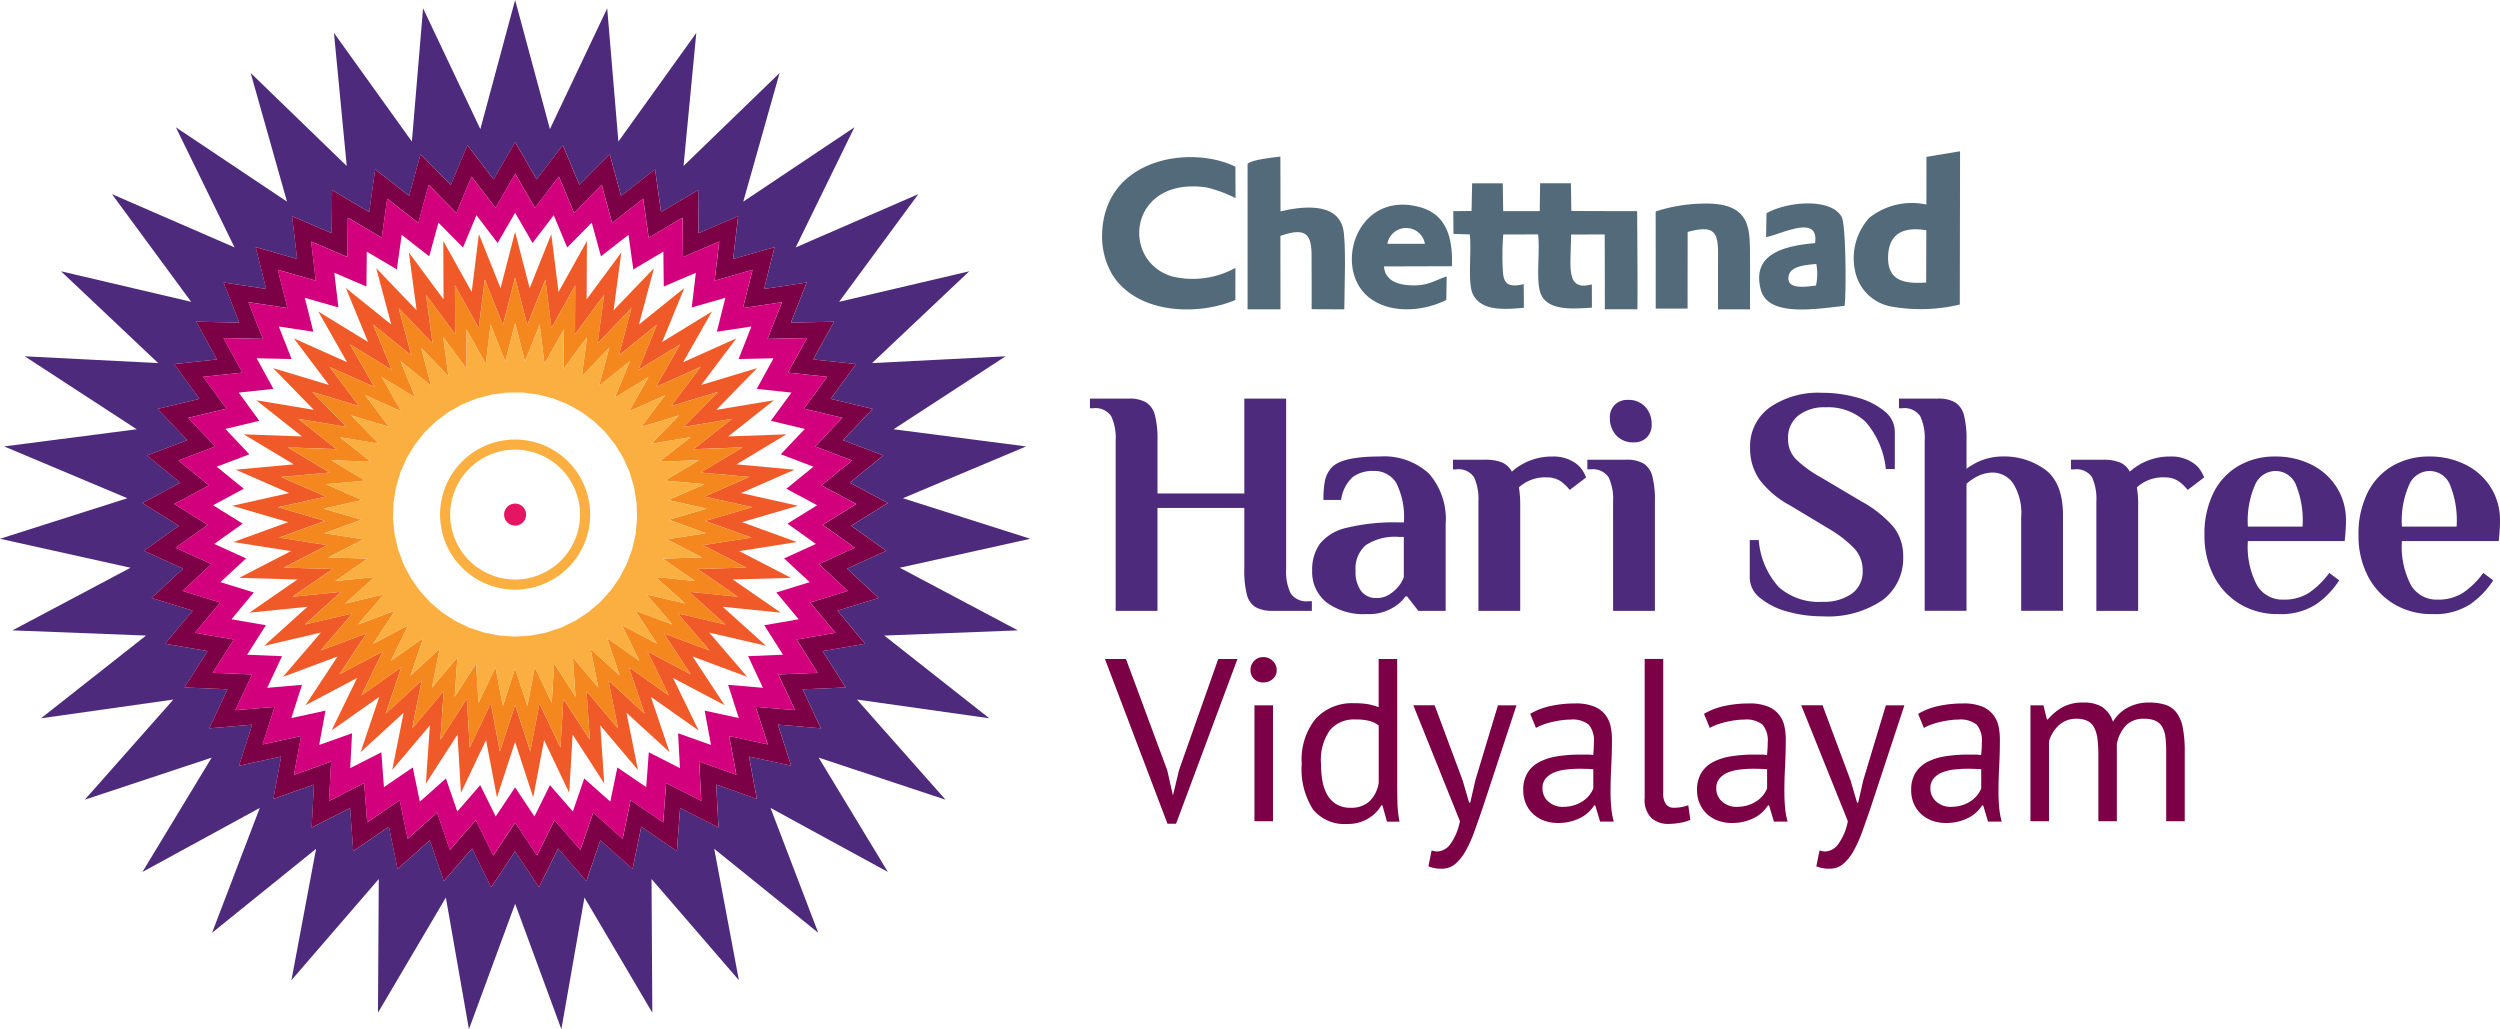 <svg xmlns="http://www.w3.org/2000/svg" width="225.787" height="92.952" viewBox="0 0 225.787 92.952">
  <g id="Group_1818" data-name="Group 1818" transform="translate(2007.742 1269.188)">
    <g id="Group_1805" data-name="Group 1805" transform="translate(-1885.65 -1250.703)">
      <g id="Group_1804" data-name="Group 1804" transform="translate(0 0)">
        <path id="Path_481" data-name="Path 481" d="M-1207.444-1148.724c-5.83-1.613-8.007,5.78-4.415,8.3,1.884,1.322,4.719,1.11,6.784.077l.033-2.128c-1.188.4-1.734.9-3.357.8-1.277-.073-2.237-.555-2.3-1.7l6.13-.018C-1204.47-1146.038-1205.108-1148.078-1207.444-1148.724Zm-2.953,3.308a1.719,1.719,0,0,1,3.389,0Z" transform="translate(1213.606 1148.952)" fill="#526a79" fill-rule="evenodd"/>
      </g>
    </g>
    <g id="Group_1807" data-name="Group 1807" transform="translate(-1840.312 -1255.53)">
      <g id="Group_1806" data-name="Group 1806" transform="translate(0 0)">
        <path id="Path_482" data-name="Path 482" d="M-912.151-1179.838l-.005,4.308a6.158,6.158,0,0,0-5.161,1.2,5.446,5.446,0,0,0-1.263,4.873,4.072,4.072,0,0,0,3.316,3.148,15.2,15.2,0,0,0,6.124-.193l.025-13.841Zm-.026,11.348c-2.13.155-3.544-.239-3.433-2.464.1-1.939,1.372-2.605,3.448-2.255Z" transform="translate(918.708 1180.348)" fill="#526a79" fill-rule="evenodd"/>
      </g>
    </g>
    <g id="Group_1809" data-name="Group 1809" transform="translate(-1848.864 -1250.815)">
      <g id="Group_1808" data-name="Group 1808" transform="translate(0 0)">
        <path id="Path_483" data-name="Path 483" d="M-966.877-1148.452c-.975-1.783-5.013-1.379-6.791-.338l-.036,2.142c1.147-.134,4.818-2.178,4.422.55-2.8.253-5.755.964-4.9,4.211.66,2.494,4.969,1.735,7.564,1.458C-966.457-1141.5-966.488-1147.741-966.877-1148.452Zm-2.32,6.186c-1.015.142-2.8.383-2.449-.945.217-.816,1.54-.919,2.479-1A4.8,4.8,0,0,1-969.2-1142.266Z" transform="translate(974.331 1149.68)" fill="#526a79" fill-rule="evenodd"/>
      </g>
    </g>
    <g id="Group_1811" data-name="Group 1811" transform="translate(-1876.489 -1252.645)">
      <g id="Group_1810" data-name="Group 1810" transform="translate(0 0)">
        <path id="Path_484" data-name="Path 484" d="M-1152.367-1159.072l-1.65.017L-1154-1157l1.468.044c.2,1.381-.23,4.377.292,5.415.747,1.479,2.664,1.393,4.6,1.211l-.014-2.132c-1.333.308-1.833.026-1.884-1.21a23.063,23.063,0,0,1,.037-3.278l3.139-.005c.21,1.4-.243,4.314.272,5.43.664,1.44,2.722,1.312,4.595,1.184l-.008-2.1c-2.442.648-1.877-1.637-1.877-4.5l3.04-.012.012,6.756,2.94,0c.03-1.941-.023-8.86-.023-8.86s-4.771,0-5.944-.018l-.04-2.5-2.78,0-.036,2.515-3.3,0-.038-2.507-2.767,0Z" transform="translate(1154.017 1161.583)" fill="#526a79" fill-rule="evenodd"/>
      </g>
    </g>
    <g id="Group_1813" data-name="Group 1813" transform="translate(-1858.21 -1250.807)">
      <g id="Group_1812" data-name="Group 1812" transform="translate(0)">
        <path id="Path_485" data-name="Path 485" d="M-1035.122-1148.91l.005,8.772,2.877,0,.006-6.924c2.317-.625,2.765-.079,2.747,2-.014,1.662,0,3.326-.007,4.989l2.894,0c-.006-1.515.012-3.039,0-4.556-.024-2.725.178-5.154-4.411-4.989A14.508,14.508,0,0,0-1035.122-1148.91Z" transform="translate(1035.122 1149.628)" fill="#526a79" fill-rule="evenodd"/>
      </g>
    </g>
    <g id="Group_1815" data-name="Group 1815" transform="translate(-1895.067 -1255.052)">
      <g id="Group_1814" data-name="Group 1814" transform="translate(0 0)">
        <path id="Path_486" data-name="Path 486" d="M-1274.859-1176.583l0,13.144,2.97,0-.006-6.634c2.248-.793,2.788-.189,2.814,1.649.025,1.654,0,3.317.009,4.972l2.948.013c0-1.563.2-6.184-.128-7.377-.655-2.407-3.968-1.861-5.633-1.474l-.011-4.946C-1272.538-1177.157-1274.515-1176.965-1274.859-1176.583Z" transform="translate(1274.859 1177.242)" fill="#526a79" fill-rule="evenodd"/>
      </g>
    </g>
    <g id="Group_1817" data-name="Group 1817" transform="translate(-1908.208 -1254.993)">
      <g id="Group_1816" data-name="Group 1816" transform="translate(0 0)">
        <path id="Path_487" data-name="Path 487" d="M-1348.291-1163.958l.005-2.9a7.981,7.981,0,0,1-5.672.785c-4.8-1.38-3.953-9.124,3.122-8.038a12.138,12.138,0,0,1,2.561.953l-.011-2.837c-3.95-1.953-11.745-.858-12.037,5.955a6.861,6.861,0,0,0,.928,3.806C-1357.161-1162.694-1351.725-1162.5-1348.291-1163.958Z" transform="translate(1360.329 1176.856)" fill="#526a79" fill-rule="evenodd"/>
      </g>
    </g>
    <path id="Path_488" data-name="Path 488" d="M-1365.135-1031.249a4.567,4.567,0,0,0-.407-2.193,1.711,1.711,0,0,0-1.626-.712h-.29v-.871h3.485a3.013,3.013,0,0,1,1.6.348,1.925,1.925,0,0,1,.784,1.147,8.607,8.607,0,0,1,.232,2.28v4.792h7.842v-8.568h3.776v15.393a4.563,4.563,0,0,0,.406,2.193,1.71,1.71,0,0,0,1.626.712h.291v.871h-3.485a3.115,3.115,0,0,1-1.6-.334,1.856,1.856,0,0,1-.784-1.133,8.743,8.743,0,0,1-.232-2.309v-5.518h-7.842v9.294h-3.776Z" transform="translate(-541.846 -198.163)" fill="#4d2a7c"/>
    <path id="Path_489" data-name="Path 489" d="M-1235.628-987.849a3.506,3.506,0,0,1-1.292-2.861,4.051,4.051,0,0,1,.683-2.411,4.275,4.275,0,0,1,2.4-1.452,18,18,0,0,1,4.763-.494h.436a6.83,6.83,0,0,0-.7-3.587,2.309,2.309,0,0,0-2.062-1.06,2.988,2.988,0,0,0-1.859.552,3.391,3.391,0,0,0-1.046,2.062h-1.6a9.31,9.31,0,0,1,.13-1.685,2.5,2.5,0,0,1,.6-1.22q.9-1.016,4.357-1.016a6,6,0,0,1,4.429,1.525,6.213,6.213,0,0,1,1.525,4.574v7.842h-2.469l-1.016-1.307h-.145a3.216,3.216,0,0,1-.813.813,4.181,4.181,0,0,1-2.672.784A5.6,5.6,0,0,1-1235.628-987.849Zm5.562-.639a3.57,3.57,0,0,0,.842-.682,2.835,2.835,0,0,0,.581-.958v-3.631h-.436a4.813,4.813,0,0,0-2.992.741,2.774,2.774,0,0,0-.929,2.309,2.938,2.938,0,0,0,.494,1.83,1.658,1.658,0,0,0,1.394.639A2.085,2.085,0,0,0-1230.066-988.488Z" transform="translate(-652.314 -226.939)" fill="#4d2a7c"/>
    <path id="Path_490" data-name="Path 490" d="M-1142.386-999.611a4.581,4.581,0,0,1,.232.479l-1.481,1.133a4.5,4.5,0,0,0-.523-.552,2.136,2.136,0,0,0-1.481-.581,3.5,3.5,0,0,0-2.585.9l.058.436a8.778,8.778,0,0,1,.058.959v9.759h-3.776v-9.875a4.713,4.713,0,0,0-.392-2.193,1.675,1.675,0,0,0-1.612-.711h-.29v-.871h2.875a3.983,3.983,0,0,1,1.554.247,1.835,1.835,0,0,1,.886.828,5.4,5.4,0,0,1,3.659-1.365,3.461,3.461,0,0,1,2.062.581A2.413,2.413,0,0,1-1142.386-999.611Z" transform="translate(-722.336 -226.939)" fill="#4d2a7c"/>
    <path id="Path_491" data-name="Path 491" d="M-1072.935-1025.091a4.57,4.57,0,0,0-.407-2.193,1.711,1.711,0,0,0-1.626-.712h-.29v-.871h3.485a3.01,3.01,0,0,1,1.6.349,1.924,1.924,0,0,1,.784,1.147,8.621,8.621,0,0,1,.232,2.28v9.875h-3.776Zm.276-5.983a2.279,2.279,0,0,1-.566-1.568,1.579,1.579,0,0,1,.45-1.191,1.582,1.582,0,0,1,1.147-.436,2.041,2.041,0,0,1,1.612.639,2.28,2.28,0,0,1,.566,1.568,1.58,1.58,0,0,1-.45,1.191,1.582,1.582,0,0,1-1.147.436A2.04,2.04,0,0,1-1072.659-1031.074Z" transform="translate(-789.122 -198.802)" fill="#4d2a7c"/>
    <path id="Path_492" data-name="Path 492" d="M-976.431-1018.662a6.546,6.546,0,0,1-2.469-1.22,2.355,2.355,0,0,1-.958-1.844v-3.4h.813a7.127,7.127,0,0,0,1.83,4.269,5.468,5.468,0,0,0,3.892,1.307,4.419,4.419,0,0,0,2.672-.726,2.437,2.437,0,0,0,.988-2.091,2.862,2.862,0,0,0-.726-1.975,10.581,10.581,0,0,0-2.265-1.772l-3.572-2.149a8.377,8.377,0,0,1-2.774-2.353,4.945,4.945,0,0,1-.828-2.846,4.318,4.318,0,0,1,1.757-3.63,7.664,7.664,0,0,1,4.749-1.336,11.637,11.637,0,0,1,3.137.421,6.561,6.561,0,0,1,2.469,1.22,2.355,2.355,0,0,1,.958,1.844v3.4h-.813a7.629,7.629,0,0,0-1.83-4.269,4.928,4.928,0,0,0-3.6-1.307,3.785,3.785,0,0,0-2.483.755,2.531,2.531,0,0,0-.915,2.062,2.594,2.594,0,0,0,.711,1.873,10.9,10.9,0,0,0,2.309,1.67l3.572,2.12a10.507,10.507,0,0,1,2.919,2.309,4.2,4.2,0,0,1,.886,2.687,4.7,4.7,0,0,1-1.9,3.964,8.788,8.788,0,0,1-5.388,1.438A11.634,11.634,0,0,1-976.431-1018.662Z" transform="translate(-869.855 -195.284)" fill="#4d2a7c"/>
    <path id="Path_493" data-name="Path 493" d="M-889.882-1031.249a4.57,4.57,0,0,0-.406-2.193,1.711,1.711,0,0,0-1.626-.712h-.291v-.871h3.485a3.012,3.012,0,0,1,1.6.348,1.924,1.924,0,0,1,.784,1.147,8.612,8.612,0,0,1,.232,2.28v2.556a7.339,7.339,0,0,1,.9-.552,5.321,5.321,0,0,1,2.294-.552,6.309,6.309,0,0,1,3.935,1.205q1.582,1.205,1.583,4.109v8.626h-3.776v-8.481a5.011,5.011,0,0,0-.741-3.05,2.274,2.274,0,0,0-1.874-.958,3.236,3.236,0,0,0-1.655.523,4,4,0,0,0-.668.494v11.472h-3.776Z" transform="translate(-944.032 -198.163)" fill="#4d2a7c"/>
    <path id="Path_494" data-name="Path 494" d="M-779.346-999.611a4.6,4.6,0,0,1,.232.479L-780.6-998a4.5,4.5,0,0,0-.523-.552,2.135,2.135,0,0,0-1.481-.581,3.5,3.5,0,0,0-2.585.9l.058.436a8.763,8.763,0,0,1,.058.959v9.759h-3.776v-9.875a4.715,4.715,0,0,0-.392-2.193,1.675,1.675,0,0,0-1.612-.711h-.29v-.871h2.875a3.982,3.982,0,0,1,1.554.247,1.835,1.835,0,0,1,.886.828,5.4,5.4,0,0,1,3.659-1.365,3.461,3.461,0,0,1,2.062.581A2.413,2.413,0,0,1-779.346-999.611Z" transform="translate(-1029.561 -226.939)" fill="#4d2a7c"/>
    <path id="Path_495" data-name="Path 495" d="M-709.571-987.718a6.3,6.3,0,0,1-2.338-2.541,7.861,7.861,0,0,1-.828-3.645,8.308,8.308,0,0,1,.828-3.863,5.76,5.76,0,0,1,2.28-2.425,6.509,6.509,0,0,1,3.282-.828,7.18,7.18,0,0,1,3.253.726,5.672,5.672,0,0,1,2.294,2.048,5.526,5.526,0,0,1,.842,3.035q0,.552-.058,1.249l-.058.581h-8.742a7.428,7.428,0,0,0,.842,4.023,2.673,2.673,0,0,0,2.353,1.263,4.144,4.144,0,0,0,2.338-.624,7.5,7.5,0,0,0,1.815-1.786l.9.668a7.656,7.656,0,0,1-2.106,2.178,5.864,5.864,0,0,1-3.384.871A6.566,6.566,0,0,1-709.571-987.718Zm5.693-6.97a8.522,8.522,0,0,0-.639-3.877,2,2,0,0,0-1.83-1.147,2.027,2.027,0,0,0-1.786,1.176,8.061,8.061,0,0,0-.682,3.848Z" transform="translate(-1095.909 -226.939)" fill="#4d2a7c"/>
    <path id="Path_496" data-name="Path 496" d="M-619.085-987.718a6.3,6.3,0,0,1-2.338-2.541,7.861,7.861,0,0,1-.828-3.645,8.308,8.308,0,0,1,.828-3.863,5.76,5.76,0,0,1,2.28-2.425,6.509,6.509,0,0,1,3.282-.828,7.18,7.18,0,0,1,3.253.726,5.671,5.671,0,0,1,2.294,2.048,5.526,5.526,0,0,1,.842,3.035q0,.552-.058,1.249l-.058.581h-8.742a7.426,7.426,0,0,0,.842,4.023,2.673,2.673,0,0,0,2.352,1.263,4.144,4.144,0,0,0,2.338-.624,7.491,7.491,0,0,0,1.815-1.786l.9.668a7.657,7.657,0,0,1-2.106,2.178,5.863,5.863,0,0,1-3.384.871A6.566,6.566,0,0,1-619.085-987.718Zm5.693-6.97a8.521,8.521,0,0,0-.639-3.877,2,2,0,0,0-1.83-1.147,2.027,2.027,0,0,0-1.786,1.176,8.061,8.061,0,0,0-.683,3.848Z" transform="translate(-1172.483 -226.939)" fill="#4d2a7c"/>
    <path id="Path_497" data-name="Path 497" d="M-1353-872.008l.5,2.218h.021l.544-2.26,3.537-10.025h1.737l-5.546,14.88h-.774l-5.651-14.88h1.9Z" transform="translate(-549.319 -327.598)" fill="#7b0046"/>
    <path id="Path_498" data-name="Path 498" d="M-1273.136-881.992a1.164,1.164,0,0,1,.324-.827,1.084,1.084,0,0,1,.827-.345,1.187,1.187,0,0,1,.858.345,1.112,1.112,0,0,1,.356.827,1.015,1.015,0,0,1-.356.8,1.253,1.253,0,0,1-.858.314,1.14,1.14,0,0,1-.827-.314A1.058,1.058,0,0,1-1273.136-881.992Zm.356,3.181h1.674v10.464h-1.674Z" transform="translate(-621.666 -326.676)" fill="#7b0046"/>
    <path id="Path_499" data-name="Path 499" d="M-1234.429-871.024q0,1.068.021,1.936a9.845,9.845,0,0,0,.188,1.706h-1.13l-.418-1.486h-.084a3.374,3.374,0,0,1-1.214,1.214,3.529,3.529,0,0,1-1.863.481,3.675,3.675,0,0,1-3.108-1.319,6.762,6.762,0,0,1-1.015-4.123,5.855,5.855,0,0,1,1.266-4.071,4.475,4.475,0,0,1,3.485-1.392,7.039,7.039,0,0,1,1.224.084,6.293,6.293,0,0,1,.973.272v-4.353h1.674Zm-4.228,2.386a2.47,2.47,0,0,0,1.7-.555,2.96,2.96,0,0,0,.858-1.685v-5.19a2.351,2.351,0,0,0-.858-.418,5.239,5.239,0,0,0-1.277-.126,2.819,2.819,0,0,0-2.26.952,4.636,4.636,0,0,0-.816,3.045,8.685,8.685,0,0,0,.136,1.591,3.751,3.751,0,0,0,.45,1.256,2.341,2.341,0,0,0,.827.827A2.4,2.4,0,0,0-1238.657-868.638Z" transform="translate(-647.125 -327.598)" fill="#7b0046"/>
    <path id="Path_500" data-name="Path 500" d="M-1172.992-848.067l.588,2.009h.1l.462-2.03,2.038-6.76h1.674l-3.1,9.4q-.356,1.026-.7,1.988a11.6,11.6,0,0,1-.764,1.716,4.367,4.367,0,0,1-.942,1.2,1.806,1.806,0,0,1-1.214.45,3.125,3.125,0,0,1-1.235-.209l.293-1.444a1.455,1.455,0,0,0,.523.1,1.534,1.534,0,0,0,1.13-.617,5.054,5.054,0,0,0,.9-2.124l-4.207-10.464h1.925Z" transform="translate(-702.652 -350.639)" fill="#7b0046"/>
    <path id="Path_501" data-name="Path 501" d="M-1112.286-855a6.035,6.035,0,0,1,1.852-.711,10.35,10.35,0,0,1,2.208-.23,4.362,4.362,0,0,1,1.748.293,2.438,2.438,0,0,1,1,.764,2.619,2.619,0,0,1,.46,1.036,5.674,5.674,0,0,1,.115,1.13q0,1.256-.063,2.449t-.063,2.26q0,.775.063,1.465a6.912,6.912,0,0,0,.23,1.277h-1.235l-.44-1.465h-.1a3.468,3.468,0,0,1-.471.575,3.022,3.022,0,0,1-.68.5,4.294,4.294,0,0,1-.921.366,4.445,4.445,0,0,1-1.193.146,3.619,3.619,0,0,1-1.245-.209,2.9,2.9,0,0,1-.994-.6,2.777,2.777,0,0,1-.659-.931,3.017,3.017,0,0,1-.241-1.235,2.908,2.908,0,0,1,.377-1.538,2.719,2.719,0,0,1,1.057-.984,5.226,5.226,0,0,1,1.633-.523,12.988,12.988,0,0,1,2.1-.157h.575a4.1,4.1,0,0,1,.576.042q.063-.628.063-1.13a2.249,2.249,0,0,0-.46-1.612,2.358,2.358,0,0,0-1.674-.46,5.833,5.833,0,0,0-.764.054q-.408.054-.837.151a6.882,6.882,0,0,0-.816.237,4.071,4.071,0,0,0-.68.312Zm2.972,8.393a3.233,3.233,0,0,0,1.047-.157,3.026,3.026,0,0,0,.8-.4,2.526,2.526,0,0,0,.555-.534,2.387,2.387,0,0,0,.324-.565v-1.737q-.294-.021-.6-.031t-.6-.011a10.766,10.766,0,0,0-1.266.073,4.016,4.016,0,0,0-1.088.272,1.913,1.913,0,0,0-.753.544,1.327,1.327,0,0,0-.282.869,1.547,1.547,0,0,0,.523,1.2A1.926,1.926,0,0,0-1109.314-846.6Z" transform="translate(-757.256 -349.716)" fill="#7b0046"/>
    <path id="Path_502" data-name="Path 502" d="M-1039.909-870a1.694,1.694,0,0,0,.251,1.047.859.859,0,0,0,.712.314,4.414,4.414,0,0,0,.586-.042,3.369,3.369,0,0,0,.712-.188l.189,1.319a3.5,3.5,0,0,1-.932.272,6.122,6.122,0,0,1-1.036.1,2.259,2.259,0,0,1-1.549-.534,2.31,2.31,0,0,1-.607-1.81v-12.557h1.674Z" transform="translate(-817.62 -327.598)" fill="#7b0046"/>
    <path id="Path_503" data-name="Path 503" d="M-1010.189-855a6.036,6.036,0,0,1,1.852-.711,10.35,10.35,0,0,1,2.208-.23,4.362,4.362,0,0,1,1.748.293,2.438,2.438,0,0,1,1,.764,2.618,2.618,0,0,1,.461,1.036,5.674,5.674,0,0,1,.115,1.13q0,1.256-.063,2.449t-.063,2.26q0,.775.063,1.465a6.933,6.933,0,0,0,.23,1.277h-1.235l-.439-1.465h-.1a3.471,3.471,0,0,1-.471.575,3.026,3.026,0,0,1-.68.5,4.3,4.3,0,0,1-.921.366,4.445,4.445,0,0,1-1.193.146,3.621,3.621,0,0,1-1.245-.209,2.9,2.9,0,0,1-.994-.6,2.78,2.78,0,0,1-.659-.931,3.019,3.019,0,0,1-.241-1.235,2.905,2.905,0,0,1,.377-1.538,2.717,2.717,0,0,1,1.057-.984,5.223,5.223,0,0,1,1.633-.523,12.99,12.99,0,0,1,2.1-.157h.575a4.1,4.1,0,0,1,.576.042q.063-.628.063-1.13a2.249,2.249,0,0,0-.46-1.612,2.358,2.358,0,0,0-1.674-.46,5.831,5.831,0,0,0-.764.054q-.408.054-.837.151a6.866,6.866,0,0,0-.816.237,4.071,4.071,0,0,0-.68.312Zm2.972,8.393a3.234,3.234,0,0,0,1.047-.157,3.025,3.025,0,0,0,.8-.4,2.522,2.522,0,0,0,.555-.534,2.38,2.38,0,0,0,.324-.565v-1.737q-.293-.021-.6-.031t-.6-.011a10.763,10.763,0,0,0-1.266.073,4.015,4.015,0,0,0-1.088.272,1.912,1.912,0,0,0-.753.544,1.327,1.327,0,0,0-.283.869,1.546,1.546,0,0,0,.523,1.2A1.926,1.926,0,0,0-1007.217-846.6Z" transform="translate(-843.656 -349.716)" fill="#7b0046"/>
    <path id="Path_504" data-name="Path 504" d="M-945.114-848.067l.588,2.009h.1l.462-2.03,2.038-6.76h1.674l-3.1,9.4q-.356,1.026-.7,1.988a11.6,11.6,0,0,1-.764,1.716,4.362,4.362,0,0,1-.942,1.2,1.806,1.806,0,0,1-1.214.45,3.125,3.125,0,0,1-1.235-.209l.293-1.444a1.454,1.454,0,0,0,.523.1,1.534,1.534,0,0,0,1.13-.617,5.052,5.052,0,0,0,.9-2.124l-4.207-10.464h1.925Z" transform="translate(-895.495 -350.639)" fill="#7b0046"/>
    <path id="Path_505" data-name="Path 505" d="M-884.408-855a6.035,6.035,0,0,1,1.852-.711,10.35,10.35,0,0,1,2.208-.23,4.361,4.361,0,0,1,1.748.293,2.437,2.437,0,0,1,1,.764,2.619,2.619,0,0,1,.461,1.036,5.678,5.678,0,0,1,.115,1.13q0,1.256-.063,2.449t-.063,2.26q0,.775.063,1.465a6.917,6.917,0,0,0,.23,1.277h-1.235l-.439-1.465h-.1a3.471,3.471,0,0,1-.471.575,3.022,3.022,0,0,1-.68.5,4.3,4.3,0,0,1-.921.366,4.445,4.445,0,0,1-1.193.146,3.621,3.621,0,0,1-1.245-.209,2.9,2.9,0,0,1-.994-.6,2.777,2.777,0,0,1-.659-.931,3.018,3.018,0,0,1-.241-1.235,2.908,2.908,0,0,1,.377-1.538,2.718,2.718,0,0,1,1.057-.984,5.226,5.226,0,0,1,1.633-.523,12.989,12.989,0,0,1,2.1-.157h.575a4.1,4.1,0,0,1,.576.042q.063-.628.063-1.13a2.248,2.248,0,0,0-.461-1.612,2.358,2.358,0,0,0-1.674-.46,5.832,5.832,0,0,0-.764.054q-.408.054-.837.151a6.861,6.861,0,0,0-.816.237,4.074,4.074,0,0,0-.68.312Zm2.972,8.393a3.234,3.234,0,0,0,1.047-.157,3.026,3.026,0,0,0,.8-.4,2.525,2.525,0,0,0,.555-.534,2.382,2.382,0,0,0,.324-.565v-1.737q-.293-.021-.6-.031t-.6-.011a10.767,10.767,0,0,0-1.266.073,4.016,4.016,0,0,0-1.088.272,1.912,1.912,0,0,0-.753.544,1.327,1.327,0,0,0-.283.869,1.547,1.547,0,0,0,.523,1.2A1.926,1.926,0,0,0-881.436-846.6Z" transform="translate(-950.099 -349.716)" fill="#7b0046"/>
    <path id="Path_506" data-name="Path 506" d="M-808.8-845.766v-5.923a12.611,12.611,0,0,0-.073-1.455,3.167,3.167,0,0,0-.283-1.036,1.41,1.41,0,0,0-.6-.628,2.136,2.136,0,0,0-1.015-.209,2.277,2.277,0,0,0-1.6.586,3.1,3.1,0,0,0-.889,1.465v7.2h-1.674v-10.464h1.172l.314,1.277h.084a4.921,4.921,0,0,1,1.308-1.1,3.846,3.846,0,0,1,1.936-.429,3.133,3.133,0,0,1,1.643.387,2.527,2.527,0,0,1,.994,1.35,3.391,3.391,0,0,1,1.329-1.277,3.949,3.949,0,0,1,1.915-.46,4.819,4.819,0,0,1,1.486.2,2.085,2.085,0,0,1,1,.7,3.223,3.223,0,0,1,.575,1.361,11.023,11.023,0,0,1,.178,2.177v6.279h-1.674v-6.3a10.128,10.128,0,0,0-.073-1.308,2.39,2.39,0,0,0-.293-.921,1.351,1.351,0,0,0-.607-.544,2.457,2.457,0,0,0-1.015-.178,2.206,2.206,0,0,0-1.632.586,3.39,3.39,0,0,0-.837,1.674v6.99Z" transform="translate(-1009.428 -349.256)" fill="#7b0046"/>
    <path id="Path_507" data-name="Path 507" d="M-1926.483-1217.913l11.786-2.616-11.5-3.662,11.13-4.679-11.973-1.549,10.115-6.59-12.057.614,8.776-8.291-11.754,2.757,7.155-9.725-11.073,4.811,5.3-10.846-10.036,6.711,3.281-11.619-8.676,8.4,1.154-12.018-7.038,9.81-1.01-12.031-5.173,10.908-3.142-11.657-3.142,11.657-5.173-10.908-1.01,12.031-7.038-9.81,1.154,12.018-8.676-8.4,3.281,11.619-10.036-6.711,5.3,10.846-11.073-4.811,7.155,9.725-11.754-2.757,8.776,8.291-12.057-.614,10.115,6.59-11.973,1.549,11.129,4.679-11.5,3.662,11.786,2.616-10.665,5.657,12.064.469-9.484,7.471,11.954-1.692-8,9.044,11.459-3.8-6.254,10.327,10.6-5.784-4.31,11.278,9.394-7.584-2.227,11.866,7.889-9.139-.072,12.073,6.13-10.4,2.085,11.891,4.174-11.328,4.174,11.328,2.085-11.891,6.13,10.4-.072-12.073,7.889,9.139-2.227-11.866,9.394,7.584-4.31-11.278,10.6,5.784-6.254-10.327,11.459,3.8-8-9.044,11.954,1.692-9.484-7.471,12.064-.469Zm-1.217-1.531-3.541,1.613,2.853,2.647-3.719,1.147,2.491,2.99-3.835.662,2.088,3.284-3.888.166,1.651,3.524-3.877-.332,1.187,3.706-3.8-.825.7,3.827-3.666-1.3.208,3.886-3.469-1.763-.291,3.881-3.215-2.192-.785,3.811-2.908-2.585-1.266,3.68-2.554-2.936-1.726,3.488-2.158-3.239-2.158,3.239-1.726-3.488-2.554,2.936-1.266-3.68-2.908,2.585-.785-3.811-3.215,2.192-.291-3.881-3.469,1.763.208-3.886-3.666,1.3.7-3.827-3.8.825,1.187-3.706-3.877.332,1.651-3.524-3.888-.166,2.088-3.284-3.835-.662,2.491-2.99-3.719-1.147,2.853-2.647-3.541-1.613,3.168-2.26-3.306-2.053,3.431-1.837-3.016-2.459,3.637-1.383-2.677-2.824,3.784-.906-2.294-3.143,3.869-.415-1.873-3.411,3.891.083-1.422-3.622,3.848.58-.947-3.774,3.742,1.067-.456-3.864,3.575,1.537.042-3.891,3.349,1.982.539-3.854,3.068,2.394,1.027-3.753,2.737,2.766,1.5-3.591,2.361,3.094,1.946-3.37,1.946,3.37,2.361-3.094,1.5,3.591,2.737-2.766,1.027,3.753,3.068-2.394.539,3.854,3.349-1.982.042,3.891,3.575-1.537-.456,3.864,3.742-1.067-.947,3.774,3.848-.58-1.422,3.622,3.891-.083-1.873,3.411,3.869.415-2.294,3.143,3.784.906-2.677,2.824,3.637,1.383-3.016,2.459,3.431,1.837-3.306,2.053Z" fill="#4d2a7c"/>
    <path id="Path_508" data-name="Path 508" d="M-1860.182-1154.945l3.016-2.459-3.637-1.383,2.677-2.824-3.784-.906,2.294-3.143-3.869-.415,1.873-3.411-3.891.083,1.422-3.622-3.848.58.947-3.774-3.742,1.067.456-3.865-3.575,1.537-.042-3.891-3.349,1.982-.539-3.854-3.068,2.394-1.027-3.754-2.737,2.766-1.5-3.591-2.361,3.094-1.946-3.37-1.946,3.37-2.361-3.094-1.5,3.591-2.737-2.766-1.027,3.754-3.068-2.394-.539,3.854-3.349-1.982-.042,3.891-3.575-1.537.456,3.865-3.742-1.067.947,3.774-3.848-.58,1.422,3.622-3.891-.083,1.873,3.411-3.869.415,2.294,3.143-3.784.906,2.677,2.824-3.637,1.383,3.016,2.459-3.431,1.837,3.306,2.053-3.168,2.26,3.541,1.613-2.853,2.647,3.719,1.147-2.491,2.99,3.835.662-2.088,3.284,3.888.166-1.651,3.524,3.877-.332-1.187,3.706,3.8-.825-.7,3.827,3.666-1.3-.208,3.886,3.469-1.763.291,3.88,3.215-2.192.785,3.811,2.908-2.585,1.266,3.68,2.554-2.936,1.726,3.488,2.158-3.238,2.158,3.238,1.726-3.488,2.554,2.936,1.266-3.68,2.908,2.585.785-3.811,3.215,2.192.291-3.88,3.469,1.763-.208-3.886,3.666,1.3-.7-3.827,3.8.825-1.187-3.706,3.877.332-1.651-3.524,3.888-.166-2.088-3.284,3.835-.662-2.491-2.99,3.719-1.147-2.853-2.647,3.541-1.613-3.168-2.26,3.306-2.053Zm.449,5.872-3.241,1.476,2.611,2.422-3.4,1.05,2.28,2.736-3.509.606,1.911,3.005-3.558.152,1.511,3.225-3.548-.3,1.086,3.391-3.48-.755.643,3.5-3.355-1.194.19,3.556-3.175-1.613-.266,3.551-2.942-2.006-.718,3.488-2.662-2.366-1.158,3.368-2.337-2.687-1.579,3.192-1.974-2.964-1.975,2.964-1.579-3.192-2.337,2.687-1.158-3.368-2.662,2.366-.718-3.488-2.942,2.006-.266-3.551-3.175,1.613.19-3.556-3.355,1.194.643-3.5-3.48.755,1.086-3.391-3.548.3,1.511-3.225-3.558-.152,1.911-3.005-3.509-.606,2.279-2.736-3.4-1.05,2.61-2.422-3.241-1.476,2.9-2.069-3.025-1.879,3.14-1.681-2.76-2.25,3.329-1.266-2.45-2.585,3.463-.829-2.1-2.877,3.541-.38-1.714-3.121,3.561.076-1.3-3.315,3.521.531-.866-3.454,3.425.977-.418-3.537,3.272,1.407.038-3.561,3.065,1.814.493-3.527,2.808,2.191.94-3.435,2.5,2.532,1.371-3.286,2.161,2.831,1.781-3.084,1.781,3.084,2.16-2.831,1.372,3.286,2.5-2.532.94,3.435,2.808-2.191.493,3.527,3.065-1.814.038,3.561,3.272-1.407-.418,3.537,3.425-.977-.866,3.454,3.521-.531-1.3,3.315,3.56-.076-1.714,3.121,3.541.38-2.1,2.877,3.464.829-2.45,2.585,3.329,1.266-2.76,2.25,3.14,1.681-3.025,1.879Z" transform="translate(-70.81 -70.648)" fill="#7b0046"/>
    <path id="Path_509" data-name="Path 509" d="M-1847.029-1138.993l2.76-2.25-3.329-1.266,2.45-2.584-3.463-.829,2.1-2.877-3.541-.38,1.714-3.121-3.56.076,1.3-3.315-3.521.531.866-3.454-3.425.977.418-3.537-3.272,1.407-.038-3.561-3.065,1.814-.493-3.527-2.808,2.191-.94-3.435-2.5,2.532-1.372-3.287-2.161,2.831-1.781-3.084-1.781,3.084-2.161-2.831-1.372,3.287-2.5-2.532-.94,3.435-2.808-2.191-.493,3.527-3.065-1.814-.038,3.561-3.272-1.407.418,3.537-3.425-.977.867,3.454-3.521-.531,1.3,3.315-3.561-.076,1.714,3.121-3.541.38,2.1,2.877-3.463.829,2.45,2.584-3.329,1.266,2.76,2.25-3.14,1.681,3.025,1.879-2.9,2.069,3.241,1.476-2.611,2.422,3.4,1.05-2.279,2.736,3.509.606-1.911,3.005,3.558.152-1.511,3.225,3.548-.3-1.086,3.391,3.48-.755-.643,3.5,3.355-1.194-.19,3.556,3.175-1.613.266,3.551,2.942-2.006.718,3.488,2.662-2.366,1.158,3.368,2.337-2.687,1.579,3.192,1.975-2.964,1.974,2.964,1.579-3.192,2.337,2.687,1.158-3.368,2.662,2.366.718-3.488,2.943,2.006.266-3.551,3.175,1.613-.19-3.556,3.355,1.194-.643-3.5,3.48.755-1.086-3.391,3.548.3-1.511-3.225,3.558-.152-1.911-3.005,3.51-.606-2.28-2.736,3.4-1.05-2.611-2.422,3.241-1.476-2.9-2.069,3.026-1.879Zm-.5,5.286-2.87,1.307,2.312,2.145-3.013.93,2.018,2.423-3.108.537,1.692,2.661-3.151.135,1.338,2.856-3.142-.269.962,3-3.082-.669.57,3.1-2.971-1.057.168,3.149-2.811-1.429-.236,3.145-2.605-1.776-.636,3.089-2.357-2.095-1.026,2.982-2.07-2.379-1.4,2.827-1.749-2.624-1.749,2.624-1.4-2.827-2.07,2.379-1.026-2.982-2.357,2.095-.636-3.089-2.606,1.776-.235-3.145-2.812,1.429.168-3.149-2.971,1.057.57-3.1-3.082.669.962-3-3.142.269,1.338-2.856-3.151-.135,1.692-2.661-3.108-.537,2.018-2.423-3.014-.93,2.312-2.145-2.87-1.307,2.567-1.832-2.679-1.663,2.78-1.488-2.444-1.992,2.948-1.121-2.169-2.289,3.067-.735-1.859-2.547,3.136-.336-1.518-2.764,3.153.067-1.152-2.936,3.118.47-.767-3.059,3.033.865-.37-3.132,2.9,1.246.034-3.153,2.714,1.606.437-3.123,2.486,1.94.833-3.042,2.218,2.242,1.215-2.91,1.913,2.507,1.577-2.731,1.577,2.731,1.913-2.507,1.215,2.91,2.218-2.242.832,3.042,2.486-1.94.437,3.123,2.714-1.606.034,3.153,2.9-1.246-.37,3.132,3.033-.865-.767,3.059,3.118-.47-1.152,2.936,3.153-.067-1.518,2.764,3.135.336-1.859,2.547,3.067.735-2.17,2.289,2.948,1.121-2.444,1.992,2.78,1.488-2.679,1.663Z" transform="translate(-86.527 -86.356)" fill="#d2007d"/>
    <path id="Path_510" data-name="Path 510" d="M-1825.367-1109.4l4.826-2.111-5.245-.483,4.516-2.711-5.264.192,4.133-3.266-5.2.864,3.681-3.768-5.043,1.521,3.169-4.208-4.807,2.153,2.6-4.578-4.492,2.75,2-4.874-4.1,3.3,1.358-5.089-3.648,3.8.7-5.221-3.132,4.235.023-5.267-2.565,4.6-.651-5.227-1.955,4.891-1.314-5.1-1.314,5.1-1.955-4.891-.651,5.227-2.565-4.6.023,5.267-3.132-4.235.7,5.221-3.648-3.8,1.359,5.089-4.1-3.3,2,4.874-4.492-2.75,2.6,4.578-4.807-2.153,3.169,4.208-5.043-1.521,3.681,3.768-5.2-.864,4.133,3.266-5.264-.192,4.516,2.711-5.245.483,4.826,2.111-5.14,1.15,5.056,1.476-4.951,1.8,5.2.818-4.681,2.416,5.265.146-4.333,2.995,5.24-.529-3.915,3.524,5.13-1.195-3.432,4,4.935-1.841-2.893,4.4,4.659-2.457-2.306,4.736,4.307-3.032-1.682,4.992,3.884-3.558-1.03,5.166,3.4-4.026-.36,5.255,2.854-4.427.314,5.258,2.265-4.756.984,5.175,1.638-5.006,1.638,5.006.984-5.175,2.265,4.756.314-5.258,2.854,4.427-.36-5.255,3.4,4.026-1.03-5.166,3.884,3.558-1.682-4.992,4.307,3.032-2.306-4.736,4.659,2.457-2.893-4.4,4.935,1.841-3.432-4,5.13,1.195-3.915-3.524,5.241.529-4.333-2.995,5.265-.146-4.681-2.416,5.2-.818-4.951-1.8,5.056-1.476Zm.91,4.021-4.36.685,3.922,2.024-4.412.122,3.631,2.509-4.391-.443,3.28,2.953-4.3-1,2.876,3.348-4.135-1.543,2.424,3.688-3.9-2.058,1.932,3.968-3.609-2.541,1.409,4.182-3.254-2.982.863,4.328-2.846-3.373.3,4.4-2.391-3.709-.263,4.405-1.9-3.985-.824,4.336-1.372-4.195-1.372,4.195-.825-4.336-1.9,3.985-.263-4.405-2.391,3.709.3-4.4-2.846,3.373.863-4.328-3.254,2.982,1.409-4.182-3.609,2.541,1.932-3.968-3.9,2.058,2.424-3.688-4.135,1.543,2.875-3.348-4.3,1,3.28-2.953-4.391.443,3.631-2.509-4.412-.122,3.922-2.024-4.36-.685,4.148-1.506-4.236-1.237,4.307-.963-4.043-1.769,4.395-.4-3.784-2.271,4.411.161-3.463-2.736,4.354.724-3.084-3.157,4.225,1.274-2.655-3.526,4.028,1.8-2.183-3.836,3.764,2.3-1.674-4.084,3.438,2.767-1.138-4.264,3.057,3.184-.584-4.375,2.624,3.548-.019-4.413,2.149,3.855.545-4.38,1.638,4.1,1.1-4.274,1.1,4.274,1.638-4.1.545,4.38,2.149-3.855-.019,4.413,2.624-3.548-.583,4.375,3.056-3.184-1.138,4.264,3.439-2.767-1.674,4.084,3.764-2.3-2.183,3.836,4.028-1.8-2.655,3.526,4.225-1.274-3.084,3.157,4.354-.724-3.463,2.736,4.411-.161-3.784,2.271,4.395.4-4.043,1.769,4.307.963-4.236,1.237Z" transform="translate(-115.443 -115.258)" fill="#f05a28"/>
    <path id="Path_511" data-name="Path 511" d="M-1805.876-1086.294l4.043-1.769-4.395-.4,3.784-2.271-4.411.161,3.463-2.736-4.354.723,3.084-3.157-4.225,1.274,2.655-3.526-4.028,1.8,2.183-3.836-3.764,2.3,1.674-4.084-3.438,2.767,1.138-4.264-3.056,3.184.583-4.375-2.624,3.548.019-4.413-2.149,3.855-.545-4.38-1.638,4.1-1.1-4.274-1.1,4.274-1.638-4.1-.545,4.38-2.149-3.855.019,4.413-2.624-3.548.584,4.375-3.056-3.184,1.138,4.264-3.438-2.767,1.674,4.084-3.764-2.3,2.183,3.836-4.028-1.8,2.655,3.526-4.225-1.274,3.084,3.157-4.354-.723,3.463,2.736-4.411-.161,3.784,2.271-4.395.4,4.043,1.769-4.307.963,4.236,1.237-4.148,1.506,4.36.685-3.922,2.024,4.412.122-3.631,2.509,4.391-.443-3.28,2.953,4.3-1-2.876,3.348,4.135-1.543-2.424,3.688,3.9-2.058-1.932,3.968,3.609-2.541-1.409,4.182,3.254-2.982-.863,4.328,2.846-3.373-.3,4.4,2.391-3.709.263,4.406,1.9-3.985.825,4.336,1.372-4.195,1.372,4.195.825-4.336,1.9,3.985.263-4.406,2.391,3.709-.3-4.4,2.846,3.373-.863-4.328,3.254,2.982-1.409-4.182,3.609,2.541-1.932-3.968,3.9,2.058-2.424-3.688,4.135,1.543-2.875-3.348,4.3,1-3.28-2.953,4.391.443-3.631-2.509,4.412-.122-3.922-2.024,4.36-.685-4.148-1.506,4.236-1.237Zm.133,3.308-3.525.554,3.17,1.636-3.566.1,2.935,2.028-3.549-.358,2.651,2.387-3.475-.809,2.324,2.706-3.343-1.247,1.959,2.981-3.156-1.664,1.562,3.208-2.917-2.054,1.139,3.381-2.63-2.41.7,3.5-2.3-2.727.244,3.559-1.933-3-.213,3.561-1.534-3.221-.667,3.5-1.109-3.391-1.109,3.391-.667-3.5-1.534,3.221-.213-3.561-1.933,3,.244-3.559-2.3,2.727.7-3.5-2.63,2.41,1.139-3.381-2.917,2.054,1.562-3.208-3.156,1.664,1.959-2.981-3.343,1.247,2.325-2.706-3.475.809,2.652-2.387-3.55.358,2.935-2.028-3.566-.1,3.17-1.636-3.524-.554,3.353-1.218-3.424-1,3.482-.779-3.269-1.43,3.552-.327-3.059-1.836,3.565.13-2.8-2.212,3.519.585-2.493-2.552,3.416,1.03-2.146-2.85,3.256,1.458-1.764-3.1,3.042,1.863-1.353-3.3,2.779,2.237-.92-3.447,2.471,2.574-.472-3.536,2.121,2.869-.016-3.568,1.737,3.116.441-3.54,1.324,3.313.89-3.455.89,3.455,1.324-3.313.441,3.54,1.737-3.116-.016,3.568,2.121-2.869-.472,3.536,2.471-2.574-.92,3.447,2.78-2.237-1.353,3.3,3.043-1.863-1.764,3.1,3.256-1.458-2.146,2.85,3.416-1.03-2.493,2.552,3.519-.585-2.8,2.212,3.565-.13-3.059,1.836,3.552.327-3.268,1.43,3.482.779-3.425,1Z" transform="translate(-138.243 -138.046)" fill="#f5871f"/>
    <path id="Path_512" data-name="Path 512" d="M-1786.571-1063.411l3.269-1.43-3.552-.327,3.059-1.836-3.565.13,2.8-2.212-3.519.585,2.493-2.552-3.416,1.03,2.146-2.85-3.256,1.458,1.764-3.1-3.043,1.863,1.353-3.3-2.779,2.237.92-3.447-2.471,2.574.472-3.536-2.121,2.869.016-3.568-1.737,3.116-.441-3.54-1.324,3.313-.89-3.455-.89,3.455-1.324-3.313-.441,3.54-1.737-3.116.016,3.568-2.121-2.869.472,3.536-2.471-2.574.92,3.447-2.779-2.237,1.353,3.3-3.043-1.863,1.764,3.1-3.256-1.458,2.146,2.85-3.416-1.03,2.493,2.552-3.519-.585,2.8,2.212-3.565-.13,3.059,1.836-3.552.327,3.269,1.43-3.482.779,3.425,1-3.354,1.218,3.524.554-3.17,1.636,3.566.1-2.935,2.028,3.55-.358-2.652,2.387,3.475-.809-2.324,2.706,3.343-1.247-1.959,2.981,3.156-1.664-1.562,3.208,2.917-2.054-1.139,3.381,2.63-2.41-.7,3.5,2.3-2.727-.244,3.559,1.933-3,.213,3.561,1.534-3.221.667,3.5,1.109-3.391,1.109,3.391.667-3.5,1.534,3.221.213-3.561,1.933,3-.244-3.559,2.3,2.727-.7-3.5,2.63,2.41-1.139-3.381,2.917,2.054-1.562-3.208,3.156,1.664-1.959-2.981,3.343,1.247-2.324-2.706,3.474.809-2.651-2.387,3.549.358-2.935-2.028,3.566-.1-3.17-1.636,3.524-.554-3.354-1.218,3.425-1Zm-2.934,3.065-.315,1.378-.488,1.327-.654,1.253-.809,1.159-.95,1.047-1.076.916-1.185.771-1.274.613-1.342.445-1.387.27-1.411.091-1.411-.091-1.387-.27-1.342-.445-1.274-.613-1.185-.771-1.076-.916-.95-1.047-.809-1.159-.654-1.253-.488-1.327-.315-1.378-.136-1.407.045-1.413.226-1.4.4-1.355.572-1.292.733-1.209.882-1.105,1.015-.983,1.133-.845,1.232-.694,1.31-.53,1.367-.359,1.4-.181h1.413l1.4.181,1.367.359,1.31.53,1.232.694,1.133.845,1.016.983.881,1.105.733,1.209.572,1.292.4,1.355.225,1.4.045,1.413Z" transform="translate(-160.825 -160.617)" fill="#faaf40"/>
    <path id="Path_513" data-name="Path 513" d="M-1742.451-1010.98a6.786,6.786,0,0,0-6.779,6.779,6.786,6.786,0,0,0,6.779,6.779,6.786,6.786,0,0,0,6.779-6.779A6.787,6.787,0,0,0-1742.451-1010.98Zm0,12.644a5.872,5.872,0,0,1-5.866-5.865,5.872,5.872,0,0,1,5.866-5.865,5.872,5.872,0,0,1,5.865,5.865A5.872,5.872,0,0,1-1742.451-998.336Z" transform="translate(-218.768 -218.511)" fill="#faaf40"/>
    <path id="Path_514" data-name="Path 514" d="M-1710.61-973.354a.994.994,0,0,0-.994.994.994.994,0,0,0,.994.994.994.994,0,0,0,.994-.994A.994.994,0,0,0-1710.61-973.354Z" transform="translate(-250.609 -250.352)" fill="#e51563"/>
  </g>
</svg>
